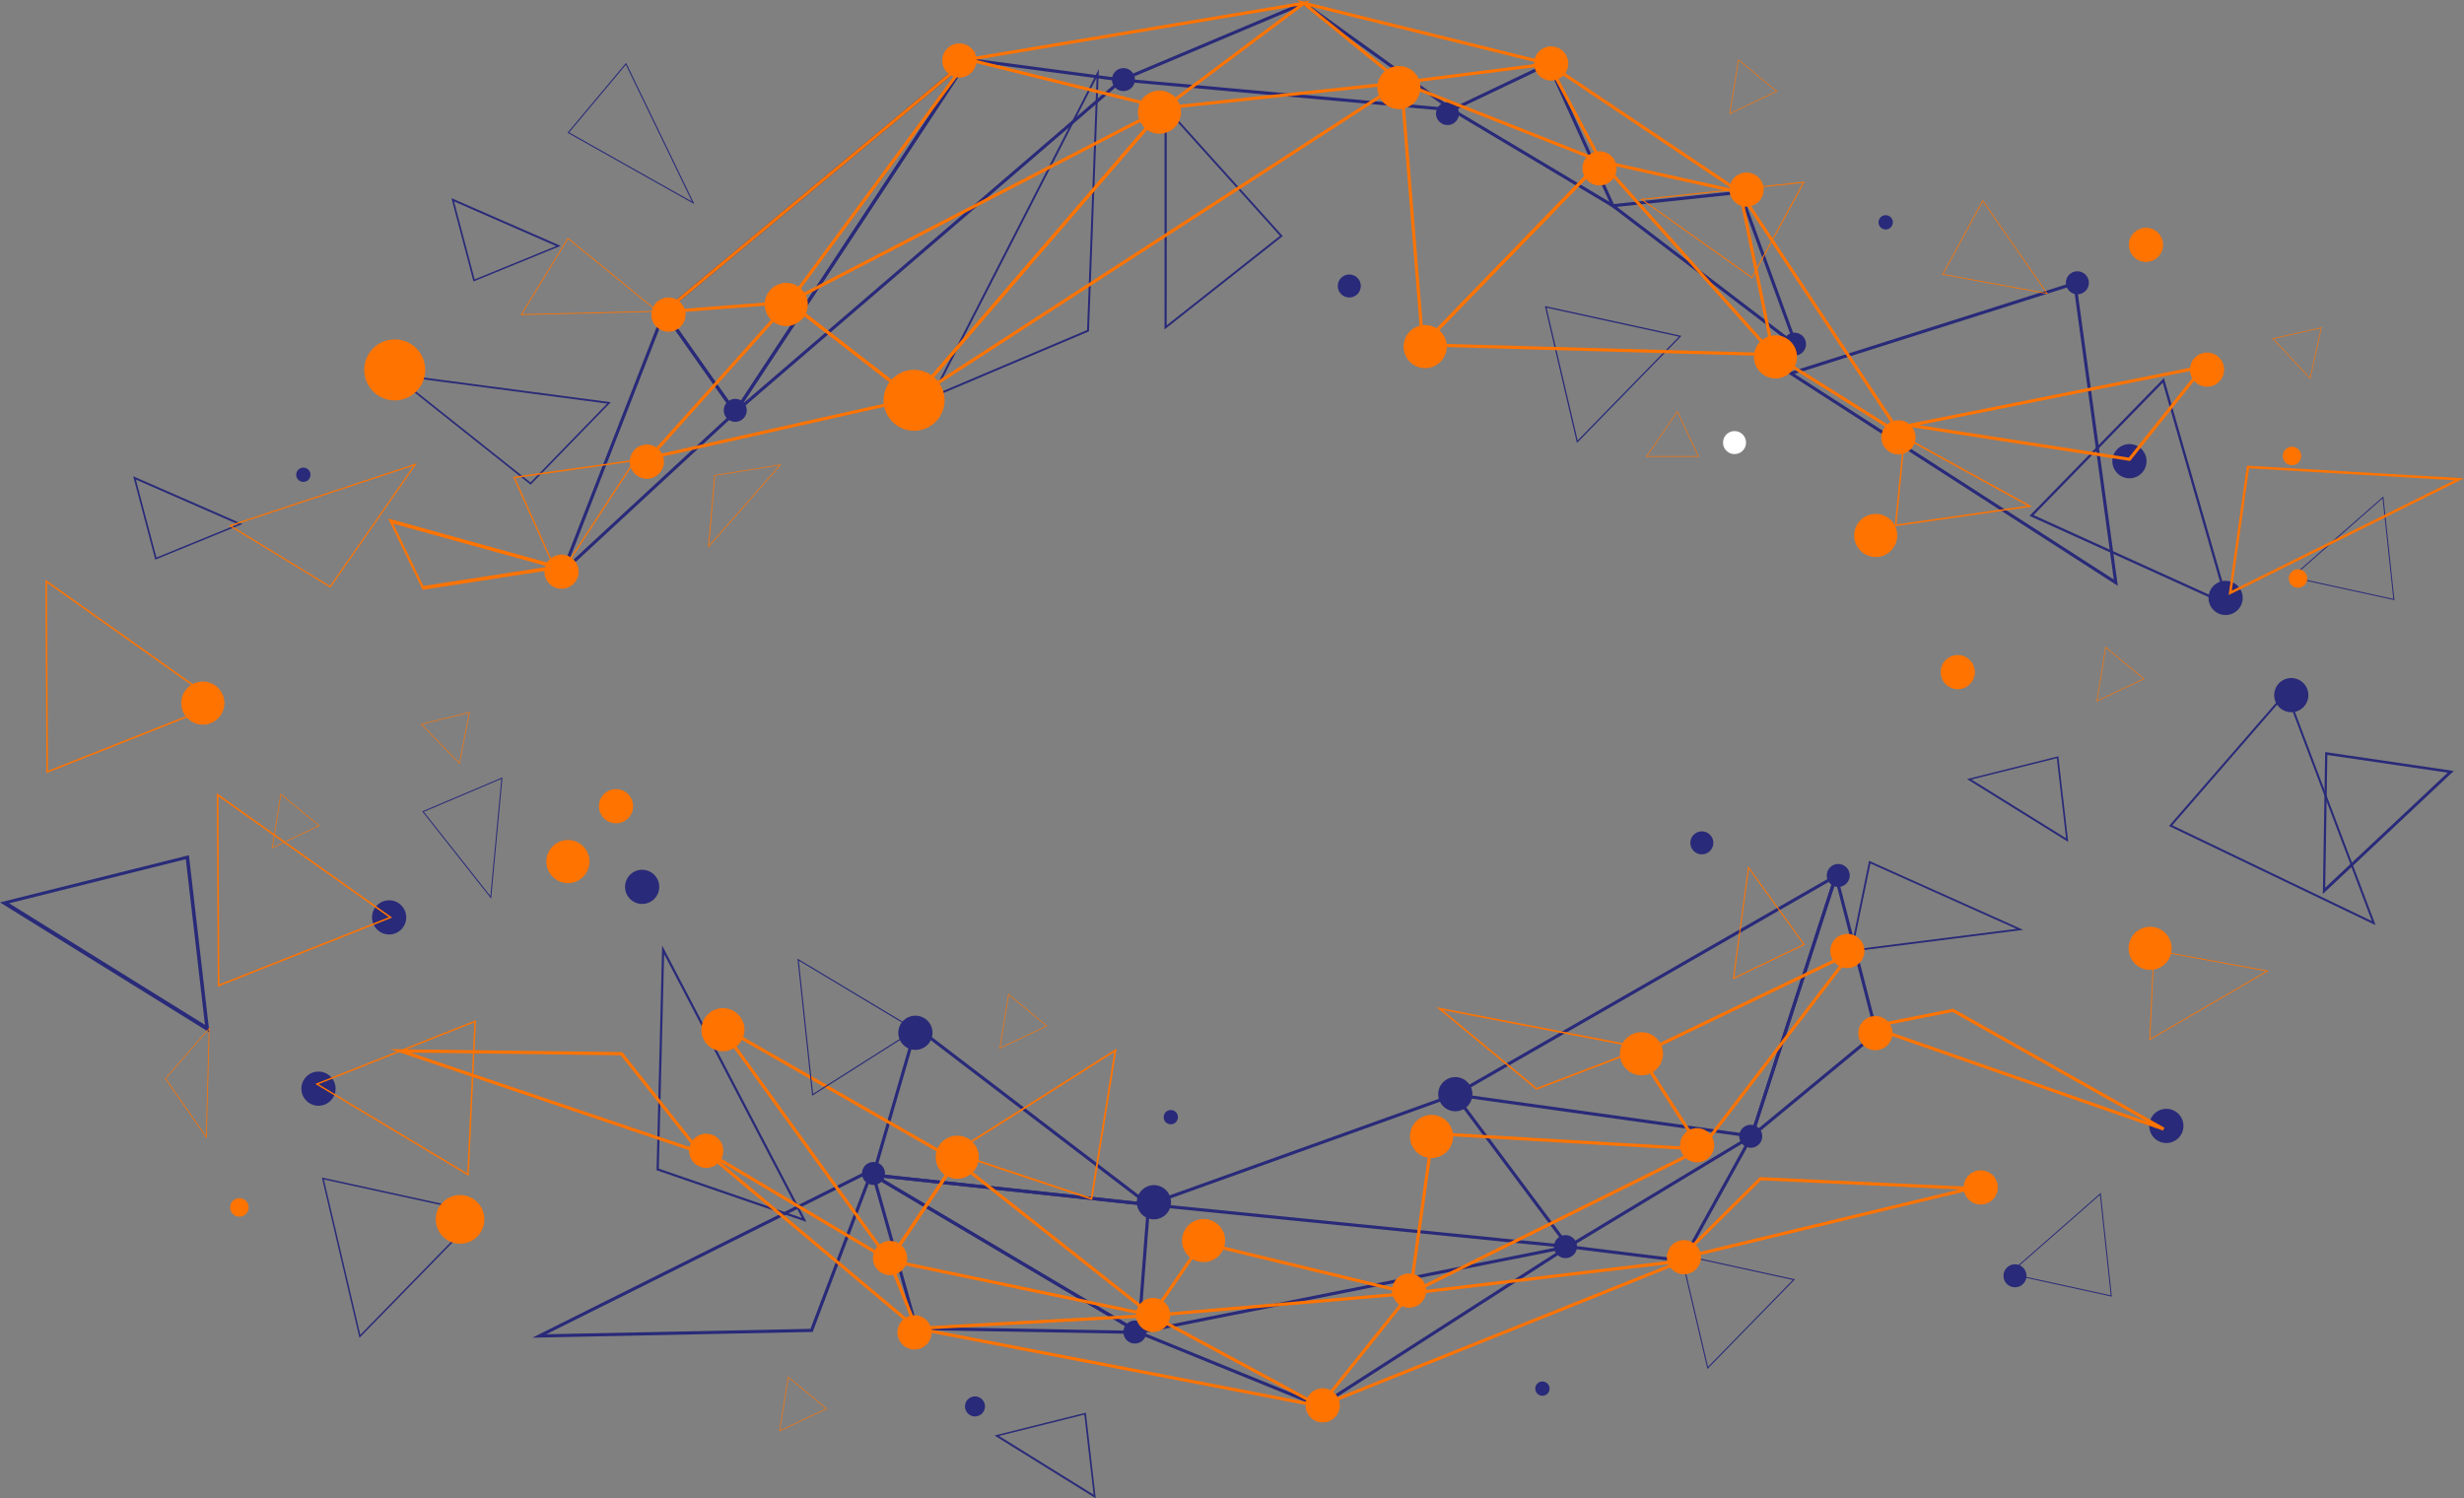 <?xml version="1.0" encoding="UTF-8" standalone="no"?><svg xmlns="http://www.w3.org/2000/svg" xmlns:xlink="http://www.w3.org/1999/xlink" fill="#000000" height="500" preserveAspectRatio="xMidYMid meet" version="1" viewBox="0.0 0.0 822.2 500.0" width="822.2" zoomAndPan="magnify"><rect x="0.0" y="0.0" width="822.2" height="500.0" fill="#808080" stroke="none"/><defs><clipPath id="a"><path d="M 743 155 L 822.18 155 L 822.18 199 L 743 199 Z M 743 155"/></clipPath></defs><g><g id="change1_1"><path d="M 440.367 468.637 L 520.711 417.074 L 381.77 444.797 Z M 525.945 414.961 L 440.48 469.812 L 440.227 469.711 L 378.141 444.453 L 379.852 444.109 L 525.945 414.961" fill="#292a79"/></g><g id="change1_2"><path d="M 377.984 444.066 L 292.266 393.258 L 306.223 442.797 Z M 290.543 391.02 L 291.672 391.688 L 381.926 445.184 L 305.426 443.832 L 290.543 391.02" fill="#292a79"/></g><g id="change1_3"><path d="M 290.156 391.426 L 182.281 445.254 L 270.449 443.445 Z M 177.641 446.395 L 292.086 389.289 L 271.18 444.48 L 270.824 444.488 L 177.641 446.395" fill="#292a79"/></g><g id="change1_4"><path d="M 244.59 137.547 L 221.789 105.184 L 189.203 188.758 Z M 221.52 102.98 L 245.977 137.695 L 245.641 138.008 L 186.574 192.617 L 187.402 190.496 L 221.52 102.98" fill="#292a79"/></g><g id="change1_5"><path d="M 245.27 136.688 L 320.617 22.52 L 222.363 104.176 Z M 325.391 17.191 L 245.301 138.551 L 220.949 103.984 L 221.32 103.68 L 325.391 17.191" fill="#292a79"/></g><g id="change1_6"><path d="M 247.789 134.773 L 373.066 27.059 L 323.262 20.422 Z M 375.523 26.328 L 374.637 27.094 L 242.777 140.469 L 322.746 19.289 L 323.074 19.336 L 375.523 26.328" fill="#292a79"/></g><g id="change1_7"><path d="M 482.695 35.961 L 434.992 1.672 L 376.434 26.363 Z M 435.129 0.477 L 486.426 37.348 L 372.156 27.027 L 435.129 0.477" fill="#292a79"/></g><g id="change1_8"><path d="M 537.008 67.34 L 516.508 22.008 L 485.672 36.707 Z M 517.023 20.605 L 517.242 21.09 L 539.34 69.953 L 483.449 36.602 L 517.023 20.605" fill="#292a79"/></g><g id="change1_9"><path d="M 598.234 113.805 L 580.32 64.723 L 539.539 69.031 Z M 581.023 63.594 L 600.449 116.812 L 536.809 68.266 L 581.023 63.594" fill="#292a79"/></g><g id="change1_10"><path d="M 686.324 253.016 L 657.832 260.133 L 689.414 279.738 Z M 656.359 259.988 L 686.828 252.379 L 686.848 252.551 L 690.129 280.945 L 656.359 259.988" fill="#292a79"/></g><g id="change1_11"><path d="M 62.004 286.719 L 3.047 301.445 L 68.395 342.008 Z M 0 301.145 L 63.039 285.398 L 63.078 285.754 L 69.867 344.516 L 0 301.145" fill="#292a79"/></g><g id="change1_12"><path d="M 776.605 251.941 L 775.887 296.238 L 816.754 257.844 Z M 775.102 298.324 L 775.871 250.965 L 776.133 251.004 L 818.793 257.277 L 775.102 298.324" fill="#292a79"/></g><g id="change1_13"><path d="M 361.832 472.07 L 333.34 479.188 L 364.922 498.789 Z M 331.867 479.039 L 362.332 471.43 L 362.352 471.602 L 365.633 500 L 331.867 479.039" fill="#292a79"/></g><g id="change1_14"><path d="M 52.207 186.047 L 79.391 174.934 L 45.336 160.039 Z M 80.871 174.871 L 51.801 186.75 L 51.758 186.582 L 44.457 158.941 L 80.871 174.871" fill="#292a79"/></g><g id="change1_15"><path d="M 158.391 93.227 L 185.578 82.117 L 151.52 67.219 Z M 187.055 82.051 L 157.988 93.93 L 157.941 93.762 L 150.641 66.125 L 187.055 82.051" fill="#292a79"/></g><g id="change1_16"><path d="M 625.539 344.574 L 612.566 294.203 L 585.543 377.586 Z M 612.68 290.449 L 626.723 344.961 L 626.465 345.172 L 583.438 380.68 L 612.68 290.449" fill="#292a79"/></g><g id="change1_17"><path d="M 561.223 420.184 L 583.086 380.59 L 524.898 415.684 Z M 585.895 377.672 L 561.797 421.309 L 521.758 416.352 L 585.895 377.672" fill="#292a79"/></g><g id="change1_18"><path d="M 379.496 443.742 L 382.715 402.438 L 293.742 392.914 Z M 383.84 401.504 L 380.41 445.504 L 289.066 391.363 L 383.84 401.504" fill="#292a79"/></g><g id="change1_19"><path d="M 522.195 415.375 L 485.281 365.941 L 385.641 401.68 Z M 485.656 364.691 L 485.887 365.004 L 524.461 416.656 L 523.277 416.535 L 380.918 402.262 L 485.656 364.691" fill="#292a79"/></g><g id="change1_20"><path d="M 584.129 378.551 L 611.703 293.457 L 487.059 365.012 Z M 613.543 291.195 L 584.855 379.715 L 483.879 365.625 L 613.543 291.195" fill="#292a79"/></g><g id="change1_21"><path d="M 618.215 316.891 L 672.859 309.969 L 624.129 288.148 Z M 675.109 310.305 L 617.438 317.609 L 623.68 287.273 L 624.027 287.43 L 675.109 310.305" fill="#292a79"/></g><g id="change1_22"><path d="M 560.234 112.344 L 516.074 102.695 L 526.441 146.973 Z M 515.508 102.137 L 561.074 112.09 L 560.809 112.363 L 526.207 147.824 L 515.508 102.137" fill="#292a79"/></g><g id="change1_23"><path d="M 598.246 427.121 L 561.254 419.039 L 569.938 456.129 Z M 560.781 418.57 L 598.945 426.91 L 598.723 427.141 L 569.742 456.84 L 560.781 418.57" fill="#292a79"/></g><g id="change1_24"><path d="M 159.785 404.906 L 108.082 393.609 L 120.223 445.453 Z M 107.418 392.957 L 160.77 404.613 L 160.457 404.934 L 119.941 446.449 L 107.418 392.957" fill="#292a79"/></g><g id="change1_25"><path d="M 381.469 401.25 L 306.016 343.641 L 292.082 391.684 Z M 305.434 341.879 L 306.043 342.344 L 385.086 402.691 L 290.727 392.594 L 290.902 391.992 L 305.434 341.879" fill="#292a79"/></g><g id="change1_26"><path d="M 219.836 389.988 L 267.59 406.449 L 221.613 318.402 Z M 269.113 407.758 L 219.082 390.512 L 220.945 315.516 L 269.113 407.758" fill="#292a79"/></g><g id="change1_27"><path d="M 177.016 161.008 L 202.605 134.68 L 132.223 125.398 Z M 203.809 134.223 L 177.055 161.754 L 176.91 161.641 L 130.215 124.516 L 131.242 124.652 L 203.809 134.223" fill="#292a79"/></g><g id="change1_28"><path d="M 163.629 299.016 L 167.289 259.941 L 141.422 270.898 Z M 167.668 259.422 L 167.645 259.695 L 163.883 299.867 L 140.891 270.762 L 141.09 270.68 L 167.668 259.422" fill="#292a79"/></g><g id="change1_29"><path d="M 791.461 307.375 L 762.852 231.695 L 724.863 275.414 Z M 763.082 230.387 L 763.285 230.922 L 792.699 308.727 L 723.766 275.641 L 724.055 275.305 L 763.082 230.387" fill="#292a79"/></g><g id="change1_30"><path d="M 704.32 432.273 L 700.73 398.746 L 670.836 424.957 Z M 700.984 398.094 L 701.016 398.402 L 704.688 432.684 L 704.469 432.637 L 670.145 425.137 L 700.984 398.094" fill="#292a79"/></g><g id="change1_31"><path d="M 798.625 199.855 L 795.035 166.324 L 765.141 192.539 Z M 795.289 165.676 L 795.32 165.984 L 798.992 200.266 L 798.773 200.215 L 764.449 192.719 L 795.289 165.676" fill="#292a79"/></g><g id="change1_32"><path d="M 705.336 193.391 L 691.918 95.234 L 598.82 124.77 Z M 692.785 93.855 L 692.871 94.477 L 706.684 195.508 L 596.375 124.445 L 692.785 93.855" fill="#292a79"/></g><g id="change1_33"><path d="M 742.754 201.008 L 721.684 127.703 L 678.574 171.895 Z M 722.07 126.184 L 722.254 126.836 L 743.984 202.43 L 743.207 202.078 L 677.223 172.148 L 677.617 171.746 L 722.07 126.184" fill="#292a79"/></g><g id="change1_34"><path d="M 362.734 110.137 L 365.91 25.945 L 311.719 131.742 Z M 366.676 23.023 L 363.371 110.574 L 363.18 110.656 L 310.32 133.047 L 310.727 132.246 L 366.676 23.023" fill="#292a79"/></g><g id="change1_35"><path d="M 427.098 78.695 L 389.316 36.738 L 389.305 108.551 Z M 388.598 35.004 L 428.027 78.789 L 427.828 78.945 L 388.582 109.949 L 388.582 109.227 L 388.598 35.004" fill="#292a79"/></g><g id="change1_36"><path d="M 230.895 67.254 L 208.844 21.609 L 189.922 44.199 Z M 208.926 20.961 L 209.043 21.211 L 231.703 68.117 L 189.379 44.297 L 189.516 44.133 L 208.926 20.961" fill="#292a79"/></g><g id="change1_37"><path d="M 595.008 114.242 C 595.344 112.145 597.316 110.723 599.41 111.059 C 601.508 111.395 602.934 113.367 602.598 115.465 C 602.258 117.559 600.285 118.984 598.191 118.645 C 596.098 118.309 594.672 116.336 595.008 114.242" fill="#292a79"/></g><g id="change1_38"><path d="M 371.086 25.957 C 371.422 23.859 373.395 22.438 375.488 22.773 C 377.586 23.109 379.012 25.082 378.672 27.18 C 378.336 29.273 376.363 30.699 374.27 30.359 C 372.172 30.023 370.746 28.051 371.086 25.957" fill="#292a79"/></g><g id="change1_39"><path d="M 446.441 94.828 C 446.781 92.73 448.754 91.305 450.848 91.645 C 452.941 91.98 454.367 93.953 454.031 96.047 C 453.695 98.145 451.723 99.57 449.629 99.23 C 447.531 98.895 446.105 96.922 446.441 94.828" fill="#292a79"/></g><g id="change1_40"><path d="M 626.867 73.809 C 627.078 72.508 628.305 71.621 629.605 71.828 C 630.906 72.039 631.793 73.266 631.586 74.566 C 631.375 75.871 630.148 76.758 628.848 76.547 C 627.543 76.336 626.656 75.113 626.867 73.809" fill="#292a79"/></g><g id="change1_41"><path d="M 98.863 158.051 C 99.074 156.746 100.301 155.859 101.605 156.07 C 102.906 156.281 103.793 157.508 103.582 158.809 C 103.371 160.109 102.148 160.996 100.844 160.785 C 99.543 160.578 98.656 159.352 98.863 158.051" fill="#292a79"/></g><g id="change1_42"><path d="M 512.324 463.016 C 512.535 461.715 513.762 460.828 515.066 461.035 C 516.367 461.246 517.254 462.473 517.043 463.777 C 516.836 465.078 515.609 465.965 514.305 465.754 C 513.004 465.543 512.117 464.32 512.324 463.016" fill="#292a79"/></g><g id="change1_43"><path d="M 388.32 372.426 C 388.531 371.121 389.758 370.234 391.059 370.445 C 392.359 370.656 393.246 371.883 393.039 373.184 C 392.828 374.488 391.602 375.371 390.301 375.164 C 388.996 374.953 388.109 373.727 388.32 372.426" fill="#292a79"/></g><g id="change1_44"><path d="M 322.035 468.805 C 322.328 466.984 324.043 465.742 325.863 466.039 C 327.688 466.332 328.926 468.047 328.633 469.867 C 328.34 471.688 326.625 472.93 324.805 472.637 C 322.98 472.344 321.742 470.629 322.035 468.805" fill="#292a79"/></g><g id="change1_45"><path d="M 241.547 136.32 C 241.883 134.227 243.855 132.801 245.949 133.141 C 248.047 133.477 249.469 135.449 249.133 137.543 C 248.797 139.641 246.824 141.062 244.727 140.727 C 242.633 140.391 241.207 138.418 241.547 136.32" fill="#292a79"/></g><g id="change1_46"><path d="M 564.086 280.66 C 564.422 278.566 566.395 277.141 568.488 277.477 C 570.586 277.812 572.012 279.785 571.672 281.883 C 571.336 283.977 569.363 285.402 567.27 285.066 C 565.172 284.727 563.746 282.758 564.086 280.66" fill="#292a79"/></g><g id="change1_47"><path d="M 518.59 415.402 C 518.93 413.305 520.898 411.883 522.996 412.219 C 525.09 412.555 526.516 414.527 526.18 416.621 C 525.84 418.719 523.867 420.145 521.773 419.805 C 519.68 419.469 518.254 417.496 518.59 415.402" fill="#292a79"/></g><g id="change1_48"><path d="M 287.672 390.992 C 288.008 388.895 289.98 387.469 292.078 387.809 C 294.172 388.145 295.598 390.117 295.262 392.211 C 294.922 394.309 292.949 395.734 290.855 395.395 C 288.762 395.059 287.336 393.086 287.672 390.992" fill="#292a79"/></g><g id="change1_49"><path d="M 374.891 443.906 C 375.227 441.812 377.199 440.387 379.293 440.723 C 381.391 441.062 382.812 443.031 382.477 445.129 C 382.141 447.223 380.168 448.648 378.07 448.312 C 375.977 447.977 374.551 446.004 374.891 443.906" fill="#292a79"/></g><g id="change1_50"><path d="M 609.602 291.543 C 609.938 289.449 611.91 288.023 614.004 288.359 C 616.102 288.699 617.527 290.672 617.188 292.766 C 616.852 294.859 614.879 296.285 612.785 295.949 C 610.688 295.613 609.266 293.641 609.602 291.543" fill="#292a79"/></g><g id="change1_51"><path d="M 668.574 425.137 C 668.91 423.039 670.883 421.613 672.98 421.949 C 675.074 422.289 676.5 424.262 676.164 426.355 C 675.824 428.449 673.852 429.879 671.758 429.539 C 669.66 429.203 668.238 427.23 668.574 425.137" fill="#292a79"/></g><g id="change1_52"><path d="M 580.406 378.574 C 580.742 376.48 582.715 375.055 584.809 375.391 C 586.906 375.73 588.332 377.699 587.992 379.797 C 587.656 381.891 585.684 383.316 583.59 382.98 C 581.492 382.641 580.07 380.672 580.406 378.574" fill="#292a79"/></g><g id="change2_1"><path d="M 574.996 147.086 C 575.332 144.992 577.305 143.566 579.398 143.902 C 581.496 144.242 582.922 146.215 582.582 148.309 C 582.246 150.402 580.273 151.828 578.18 151.492 C 576.082 151.156 574.656 149.184 574.996 147.086" fill="#ffffff"/></g><g id="change1_53"><path d="M 689.395 93.758 C 689.73 91.664 691.703 90.238 693.801 90.574 C 695.895 90.91 697.32 92.883 696.984 94.98 C 696.645 97.074 694.676 98.5 692.578 98.164 C 690.484 97.824 689.059 95.855 689.395 93.758" fill="#292a79"/></g><g id="change1_54"><path d="M 479.215 37.285 C 479.555 35.191 481.523 33.766 483.621 34.102 C 485.715 34.441 487.141 36.41 486.805 38.508 C 486.469 40.602 484.492 42.027 482.398 41.691 C 480.305 41.355 478.879 39.383 479.215 37.285" fill="#292a79"/></g><g id="change1_55"><path d="M 717.246 374.824 C 717.746 371.711 720.676 369.598 723.789 370.098 C 726.898 370.598 729.016 373.527 728.516 376.637 C 728.016 379.75 725.086 381.863 721.973 381.363 C 718.863 380.863 716.746 377.934 717.246 374.824" fill="#292a79"/></g><g id="change1_56"><path d="M 758.934 231.062 C 759.434 227.949 762.359 225.836 765.473 226.336 C 768.586 226.836 770.699 229.766 770.199 232.875 C 769.699 235.988 766.77 238.102 763.66 237.602 C 760.547 237.102 758.43 234.172 758.934 231.062" fill="#292a79"/></g><g id="change1_57"><path d="M 737.016 198.629 C 737.516 195.516 740.445 193.398 743.559 193.902 C 746.668 194.402 748.785 197.328 748.285 200.441 C 747.781 203.555 744.855 205.668 741.742 205.168 C 738.633 204.668 736.516 201.738 737.016 198.629" fill="#292a79"/></g><g id="change1_58"><path d="M 299.824 343.742 C 300.324 340.629 303.254 338.512 306.363 339.016 C 309.477 339.516 311.594 342.441 311.094 345.555 C 310.59 348.664 307.664 350.781 304.551 350.281 C 301.441 349.781 299.324 346.852 299.824 343.742" fill="#292a79"/></g><g id="change1_59"><path d="M 704.934 152.996 C 705.434 149.887 708.363 147.77 711.473 148.27 C 714.586 148.77 716.703 151.699 716.199 154.809 C 715.699 157.922 712.773 160.039 709.66 159.535 C 706.551 159.035 704.434 156.109 704.934 152.996" fill="#292a79"/></g><g id="change1_60"><path d="M 479.984 364.234 C 480.484 361.121 483.414 359.008 486.527 359.508 C 489.637 360.008 491.754 362.938 491.254 366.047 C 490.754 369.16 487.824 371.273 484.711 370.773 C 481.602 370.273 479.484 367.344 479.984 364.234" fill="#292a79"/></g><g id="change1_61"><path d="M 124.215 305.234 C 124.715 302.121 127.645 300.008 130.754 300.508 C 133.867 301.008 135.98 303.938 135.48 307.047 C 134.98 310.16 132.051 312.273 128.941 311.773 C 125.828 311.273 123.715 308.344 124.215 305.234" fill="#292a79"/></g><g id="change1_62"><path d="M 208.645 295.047 C 209.145 291.934 212.07 289.816 215.184 290.32 C 218.297 290.82 220.41 293.746 219.91 296.859 C 219.41 299.973 216.48 302.09 213.371 301.586 C 210.258 301.086 208.141 298.156 208.645 295.047" fill="#292a79"/></g><g id="change1_63"><path d="M 100.637 362.391 C 101.141 359.277 104.066 357.16 107.18 357.664 C 110.289 358.164 112.406 361.094 111.906 364.203 C 111.406 367.316 108.477 369.43 105.363 368.93 C 102.254 368.43 100.137 365.5 100.637 362.391" fill="#292a79"/></g><g id="change1_64"><path d="M 379.414 400.289 C 379.914 397.18 382.844 395.062 385.953 395.562 C 389.066 396.062 391.184 398.992 390.684 402.105 C 390.184 405.215 387.254 407.332 384.141 406.832 C 381.031 406.332 378.914 403.402 379.414 400.289" fill="#292a79"/></g><g id="change3_1"><path d="M 437.176 468.066 L 384.285 439.5 L 310.098 443.602 Z M 384.523 438.438 L 384.652 438.508 L 443.676 470.387 L 301.551 443.023 L 384.523 438.438" fill="#ff7300"/></g><g id="change3_2"><path d="M 296.312 420.969 L 240.02 387.492 L 304.562 441.57 Z M 234.969 383.27 L 297.152 420.25 L 307.086 445.055 L 234.367 384.121 L 234.969 383.27" fill="#ff7300"/></g><g id="change3_3"><path d="M 442.078 468 L 557.621 421.738 L 470.824 432.09 Z M 565.395 419.754 L 438.77 470.453 L 470.277 431.098 L 470.492 431.074 L 565.395 419.754" fill="#ff7300"/></g><g id="change3_4"><path d="M 207.117 352.152 L 136.871 351.246 L 231.961 383.422 Z M 130.246 350.113 L 207.629 351.109 L 207.781 351.305 L 234.996 385.551 L 233.312 384.984 L 130.246 350.113" fill="#ff7300"/></g><g id="change3_5"><path d="M 562.324 418.977 L 653.891 396.945 L 587.629 393.879 Z M 661.305 396.238 L 558.926 420.875 L 587.219 392.809 L 587.445 392.82 L 661.305 396.238" fill="#ff7300"/></g><g id="change3_6"><path d="M 141.281 195.559 L 183.07 189.098 L 131.211 174.742 Z M 188.754 189.438 L 141.051 196.816 L 140.949 196.613 L 129.551 173.055 L 188.754 189.438" fill="#ff7300"/></g><g id="change3_7"><path d="M 626.051 342.773 L 716.578 374.344 L 651.57 337.723 Z M 722.223 376.324 L 721.793 377.273 L 622.066 342.496 L 651.746 336.617 L 722.223 376.324" fill="#ff7300"/></g><g id="change3_8"><path d="M 733.961 123.16 L 640.289 141.855 L 710.34 152.703 Z M 634.277 141.988 L 736.574 121.57 L 710.777 153.832 L 710.48 153.785 L 634.277 141.988" fill="#ff7300"/></g><g id="change3_9"><path d="M 262.957 100.355 L 320.02 23.02 L 223.258 103.43 Z M 325.988 16.695 L 263.516 101.363 L 220.055 104.73 L 325.988 16.695" fill="#ff7300"/></g><g id="change3_10"><path d="M 632.434 143.258 L 581.727 66.703 L 592.242 118.016 Z M 579.613 61.613 L 635.992 146.73 L 591.305 118.66 L 591.262 118.441 L 579.613 61.613" fill="#ff7300"/></g><g id="change3_11"><path d="M 388.254 35.473 L 433.02 1.945 L 325.586 19.953 Z M 437.102 0.199 L 388.484 36.605 L 388.238 36.551 L 320.422 19.758 L 437.102 0.199" fill="#ff7300"/></g><g id="change3_12"><path d="M 578.066 63.043 L 518.223 22.914 L 534.535 53.387 Z M 515.312 19.699 L 583.273 65.273 L 533.836 54.305 L 533.723 54.094 L 515.312 19.699" fill="#ff7300"/></g><g id="change3_13"><path d="M 513.914 21.141 L 437.211 2.145 L 467.773 27.008 Z M 432.91 0 L 519.617 21.473 L 467.457 28.102 L 467.281 27.961 L 432.91 0" fill="#ff7300"/></g><g id="change3_14"><path d="M 382.328 438 L 319.191 388.148 L 297.602 420.258 Z M 318.953 386.625 L 386.477 439.938 L 295.863 420.965 L 318.953 386.625" fill="#ff7300"/></g><g id="change3_15"><path d="M 467.301 431.344 L 401.273 415.34 L 385.461 438.352 Z M 400.82 414.148 L 401.172 414.234 L 473.801 431.844 L 383.344 439.586 L 400.82 414.148" fill="#ff7300"/></g><g id="change3_16"><path d="M 471.211 430.684 L 565.504 383.887 L 478.523 378.84 Z M 569.512 383.07 L 469.895 432.508 L 477.621 377.734 L 478.102 377.762 L 569.512 383.07" fill="#ff7300"/></g><g clip-path="url(#a)" id="change3_90"><path d="M 744.707 197.129 L 819.023 160.25 L 750.473 156.27 Z M 822.18 159.605 L 743.672 198.566 L 749.762 155.402 L 750.141 155.422 L 822.18 159.605" fill="#ff7300"/></g><g id="change3_17"><path d="M 567.543 382.57 L 615.957 319.348 L 547.867 352.09 Z M 619.457 316.504 L 567.469 384.391 L 546.34 351.656 L 619.457 316.504" fill="#ff7300"/></g><g id="change3_18"><path d="M 715.184 226.512 L 702.691 216.191 L 699.863 233.762 Z M 702.539 215.789 L 702.684 215.91 L 715.578 226.559 L 715.426 226.629 L 699.59 234.125 L 702.539 215.789" fill="#ff7300"/></g><g id="change3_19"><path d="M 349.105 342.348 L 336.613 332.031 L 333.785 349.598 Z M 336.461 331.629 L 336.605 331.746 L 349.496 342.398 L 349.348 342.469 L 333.512 349.965 L 336.461 331.629" fill="#ff7300"/></g><g id="change3_20"><path d="M 275.594 470.066 L 263.102 459.75 L 260.273 477.316 Z M 262.949 459.348 L 263.094 459.465 L 275.984 470.117 L 275.836 470.188 L 260 477.684 L 262.949 459.348" fill="#ff7300"/></g><g id="change3_21"><path d="M 566.582 152.203 L 559.703 137.535 L 549.633 152.211 Z M 559.738 137.109 L 559.816 137.277 L 566.918 152.418 L 566.75 152.418 L 549.23 152.422 L 559.738 137.109" fill="#ff7300"/></g><g id="change3_22"><path d="M 156.531 237.875 L 140.801 241.75 L 153.219 254.496 Z M 140.391 241.629 L 140.57 241.586 L 156.809 237.59 L 156.773 237.754 L 153.348 254.934 L 140.391 241.629" fill="#ff7300"/></g><g id="change3_23"><path d="M 592.66 30.477 L 580.172 20.156 L 577.344 37.727 Z M 580.02 19.758 L 580.164 19.875 L 593.055 30.523 L 592.902 30.598 L 577.066 38.094 L 580.02 19.758" fill="#ff7300"/></g><g id="change3_24"><path d="M 774.445 109.504 L 758.637 113.059 L 770.793 126.055 Z M 758.227 112.934 L 758.41 112.891 L 774.723 109.223 L 774.688 109.387 L 770.914 126.496 L 758.227 112.934" fill="#ff7300"/></g><g id="change3_25"><path d="M 106.289 275.52 L 93.797 265.199 L 90.973 282.77 Z M 93.648 264.797 L 93.789 264.918 L 106.684 275.566 L 106.531 275.641 L 90.695 283.133 L 93.648 264.797" fill="#ff7300"/></g><g id="change3_26"><path d="M 363.984 399.676 L 371.801 351.102 L 318.91 384.633 Z M 372.59 349.906 L 364.453 400.453 L 317.551 384.801 L 318.07 384.469 L 372.59 349.906" fill="#ff7300"/></g><g id="change3_27"><path d="M 318.324 387.562 L 241.836 343.754 L 296.715 419.691 Z M 238.137 340.426 L 319.82 387.215 L 319.508 387.68 L 296.75 421.527 L 296.309 420.918 L 238.137 340.426" fill="#ff7300"/></g><g id="change1_65"><path d="M 305.012 343.652 L 266.559 320.602 L 271.312 365.016 Z M 266.109 319.895 L 266.43 320.09 L 305.719 343.645 L 305.465 343.805 L 271.008 365.652 L 270.977 365.352 L 266.109 319.895" fill="#292a79"/></g><g id="change3_28"><path d="M 155.945 391.578 L 158.289 341.18 L 106.277 361.801 Z M 158.809 340.457 L 156.391 392.406 L 105.195 361.711 L 158.809 340.457" fill="#ff7300"/></g><g id="change3_29"><path d="M 547.375 349.816 L 481.328 337.059 L 512.793 363.051 Z M 479.352 336.125 L 549.34 349.645 L 512.691 363.668 L 512.57 363.566 L 479.352 336.125" fill="#ff7300"/></g><g id="change3_30"><path d="M 756.223 324.117 L 718.867 317.266 L 717.5 346.637 Z M 718.602 316.934 L 757.02 323.98 L 756.691 324.172 L 717.195 347.137 L 717.211 346.879 L 718.602 316.934" fill="#ff7300"/></g><g id="change3_31"><path d="M 219 103.766 L 189.57 79.758 L 174.219 104.832 Z M 189.5 79.336 L 219.766 104.027 L 219.387 104.035 L 173.711 105.125 L 173.848 104.906 L 189.5 79.336" fill="#ff7300"/></g><g id="change3_32"><path d="M 601.742 315.109 L 583.57 289.969 L 578.664 326.207 Z M 583.344 289.055 L 602.273 315.246 L 578.23 326.805 L 578.273 326.484 L 583.344 289.055" fill="#ff7300"/></g><g id="change3_33"><path d="M 676.504 168.77 L 635.676 146.285 L 632.82 175.016 Z M 635.258 145.484 L 678.051 169.055 L 632.262 175.602 L 635.258 145.484" fill="#ff7300"/></g><g id="change3_34"><path d="M 682.828 97.773 L 661.637 67.223 L 648.457 91.469 Z M 661.609 66.734 L 683.395 98.141 L 683.086 98.082 L 648.062 91.656 L 648.145 91.504 L 661.609 66.734" fill="#ff7300"/></g><g id="change3_35"><path d="M 129.77 306.074 L 72.852 265.73 L 73.203 328.504 Z M 72.324 264.715 L 72.742 265.012 L 130.859 306.207 L 130.41 306.383 L 72.684 329.27 L 72.68 328.887 L 72.324 264.715" fill="#ff7300"/></g><g id="change3_36"><path d="M 72.594 234.789 L 15.676 194.445 L 16.027 257.219 Z M 15.148 193.43 L 15.562 193.727 L 73.684 234.922 L 73.234 235.098 L 15.508 257.984 L 15.504 257.602 L 15.148 193.43" fill="#ff7300"/></g><g id="change3_37"><path d="M 584.535 92.395 L 601.586 61.023 L 548.23 66.66 Z M 602.184 60.625 L 584.648 92.887 L 584.496 92.777 L 547.316 66.422 L 602.184 60.625" fill="#ff7300"/></g><g id="change3_38"><path d="M 590.574 117.781 L 534.168 54.617 L 475.973 114.594 Z M 534.203 53.078 L 534.574 53.496 L 592.973 118.895 L 473.559 115.57 L 474.391 114.719 L 534.203 53.078" fill="#ff7300"/></g><g id="change3_39"><path d="M 533.262 54.047 L 468.207 28.352 L 475.195 113.887 Z M 467.023 26.758 L 535.109 53.648 L 474.34 116.277 L 467.023 26.758" fill="#ff7300"/></g><g id="change3_40"><path d="M 307.57 130.609 L 465.484 28.309 L 388.629 36.539 Z M 469.746 26.801 L 467.898 27.996 L 302.004 135.469 L 388.105 35.539 L 388.312 35.516 L 469.746 26.801" fill="#ff7300"/></g><g id="change3_41"><path d="M 304.715 132.316 L 386.199 37.754 L 264.207 100.949 Z M 390.539 34.324 L 388.766 36.383 L 304.859 133.758 L 304.465 133.453 L 262.266 100.773 L 262.996 100.395 L 390.539 34.324" fill="#ff7300"/></g><g id="change3_42"><path d="M 303.586 132.77 L 263.301 101.574 L 218.125 151.961 Z M 263.172 100.148 L 305.988 133.305 L 304.902 133.547 L 215.152 153.703 L 263.172 100.148" fill="#ff7300"/></g><g id="change3_43"><path d="M 110.125 195.559 L 138.047 155.375 L 77.25 175.508 Z M 139.078 154.602 L 110.242 196.109 L 110.078 196.008 L 76.285 175.398 L 76.703 175.258 L 139.078 154.602" fill="#ff7300"/></g><g id="change3_44"><path d="M 186.465 192.105 L 211.363 153.953 L 171.883 159.527 Z M 212.277 153.344 L 211.988 153.785 L 186.391 193.012 L 171.23 159.137 L 212.277 153.344" fill="#ff7300"/></g><g id="change3_45"><path d="M 236.617 182.008 L 260.098 155.289 L 238.621 158.738 Z M 260.715 154.965 L 236.289 182.766 L 238.371 158.555 L 238.465 158.539 L 260.715 154.965" fill="#ff7300"/></g><g id="change3_46"><path d="M 68.73 379.078 L 69.66 343.523 L 55.371 359.922 Z M 69.93 342.879 L 68.961 379.871 L 55.062 359.938 L 55.125 359.867 L 69.93 342.879" fill="#ff7300"/></g><g id="change3_47"><path d="M 182.406 286.367 C 183.039 282.445 186.734 279.773 190.656 280.406 C 194.582 281.039 197.25 284.73 196.617 288.656 C 195.988 292.578 192.293 295.25 188.371 294.617 C 184.445 293.984 181.777 290.293 182.406 286.367" fill="#ff7300"/></g><g id="change3_48"><path d="M 710.363 315.328 C 710.992 311.402 714.688 308.734 718.613 309.367 C 722.535 309.996 725.207 313.691 724.574 317.613 C 723.941 321.539 720.25 324.211 716.324 323.578 C 712.398 322.945 709.73 319.254 710.363 315.328" fill="#ff7300"/></g><g id="change3_49"><path d="M 60.574 233.492 C 61.207 229.566 64.898 226.898 68.824 227.531 C 72.746 228.16 75.418 231.855 74.785 235.777 C 74.152 239.703 70.461 242.371 66.535 241.742 C 62.609 241.109 59.941 237.414 60.574 233.492" fill="#ff7300"/></g><g id="change3_50"><path d="M 234.125 342.48 C 234.758 338.559 238.449 335.887 242.375 336.52 C 246.297 337.152 248.969 340.844 248.336 344.77 C 247.703 348.691 244.012 351.363 240.086 350.73 C 236.16 350.098 233.492 346.406 234.125 342.48" fill="#ff7300"/></g><g id="change3_51"><path d="M 470.57 378.109 C 471.203 374.184 474.898 371.516 478.82 372.148 C 482.746 372.777 485.414 376.473 484.781 380.395 C 484.152 384.32 480.457 386.988 476.535 386.359 C 472.609 385.727 469.941 382.031 470.57 378.109" fill="#ff7300"/></g><g id="change3_52"><path d="M 540.621 350.504 C 541.254 346.582 544.949 343.91 548.871 344.543 C 552.797 345.176 555.465 348.867 554.836 352.793 C 554.203 356.719 550.508 359.387 546.586 358.754 C 542.66 358.121 539.992 354.43 540.621 350.504" fill="#ff7300"/></g><g id="change3_53"><path d="M 394.512 412.844 C 395.145 408.918 398.84 406.25 402.762 406.883 C 406.688 407.516 409.355 411.207 408.727 415.133 C 408.094 419.059 404.398 421.727 400.477 421.094 C 396.551 420.465 393.883 416.77 394.512 412.844" fill="#ff7300"/></g><g id="change3_54"><path d="M 312.32 385.035 C 312.953 381.113 316.648 378.441 320.57 379.074 C 324.496 379.707 327.164 383.398 326.531 387.324 C 325.902 391.246 322.207 393.918 318.285 393.285 C 314.359 392.652 311.691 388.961 312.32 385.035" fill="#ff7300"/></g><g id="change3_55"><path d="M 291.367 418.922 C 291.867 415.812 294.797 413.695 297.91 414.195 C 301.02 414.695 303.137 417.625 302.637 420.734 C 302.137 423.848 299.207 425.965 296.098 425.465 C 292.984 424.961 290.867 422.035 291.367 418.922" fill="#ff7300"/></g><g id="change3_56"><path d="M 299.527 443.727 C 300.027 440.613 302.953 438.496 306.066 438.996 C 309.18 439.496 311.293 442.426 310.793 445.539 C 310.293 448.648 307.363 450.766 304.254 450.266 C 301.141 449.766 299.023 446.836 299.527 443.727" fill="#ff7300"/></g><g id="change3_57"><path d="M 379.141 437.91 C 379.641 434.797 382.566 432.684 385.68 433.184 C 388.789 433.684 390.906 436.613 390.406 439.723 C 389.906 442.836 386.977 444.949 383.867 444.449 C 380.754 443.949 378.637 441.02 379.141 437.91" fill="#ff7300"/></g><g id="change3_58"><path d="M 435.73 468.078 C 436.23 464.965 439.16 462.852 442.273 463.352 C 445.383 463.852 447.5 466.781 447 469.891 C 446.5 473.004 443.57 475.117 440.461 474.617 C 437.348 474.117 435.23 471.188 435.73 468.078" fill="#ff7300"/></g><g id="change3_59"><path d="M 556.277 418.633 C 556.777 415.52 559.707 413.402 562.816 413.906 C 565.93 414.406 568.047 417.336 567.543 420.445 C 567.043 423.559 564.113 425.672 561.004 425.172 C 557.891 424.672 555.777 421.742 556.277 418.633" fill="#ff7300"/></g><g id="change3_60"><path d="M 560.672 381.27 C 561.172 378.16 564.098 376.043 567.211 376.543 C 570.32 377.043 572.438 379.973 571.938 383.086 C 571.438 386.195 568.508 388.312 565.398 387.812 C 562.285 387.309 560.168 384.383 560.672 381.27" fill="#ff7300"/></g><g id="change3_61"><path d="M 610.793 316.441 C 611.293 313.328 614.223 311.215 617.336 311.715 C 620.445 312.215 622.562 315.145 622.062 318.254 C 621.559 321.367 618.633 323.48 615.52 322.98 C 612.41 322.48 610.293 319.551 610.793 316.441" fill="#ff7300"/></g><g id="change3_62"><path d="M 627.852 145.043 C 628.352 141.93 631.281 139.812 634.391 140.316 C 637.504 140.816 639.621 143.742 639.117 146.855 C 638.617 149.969 635.691 152.082 632.578 151.582 C 629.469 151.082 627.352 148.152 627.852 145.043" fill="#ff7300"/></g><g id="change3_63"><path d="M 577.172 62.367 C 577.672 59.254 580.598 57.141 583.711 57.641 C 586.82 58.141 588.938 61.07 588.438 64.18 C 587.938 67.293 585.008 69.41 581.898 68.906 C 578.785 68.406 576.668 65.48 577.172 62.367" fill="#ff7300"/></g><g id="change3_64"><path d="M 511.965 20.281 C 512.469 17.172 515.395 15.055 518.508 15.555 C 521.617 16.059 523.734 18.984 523.234 22.098 C 522.734 25.207 519.805 27.324 516.691 26.824 C 513.582 26.324 511.465 23.395 511.965 20.281" fill="#ff7300"/></g><g id="change3_65"><path d="M 314.496 19.277 C 314.996 16.164 317.926 14.051 321.035 14.551 C 324.148 15.051 326.262 17.98 325.762 21.09 C 325.262 24.203 322.332 26.32 319.223 25.82 C 316.109 25.316 313.992 22.391 314.496 19.277" fill="#ff7300"/></g><g id="change3_66"><path d="M 217.418 104.09 C 217.918 100.977 220.848 98.863 223.957 99.363 C 227.07 99.863 229.184 102.793 228.684 105.902 C 228.184 109.016 225.254 111.133 222.145 110.629 C 219.031 110.129 216.914 107.199 217.418 104.09" fill="#ff7300"/></g><g id="change3_67"><path d="M 210.219 153.148 C 210.723 150.039 213.648 147.922 216.762 148.422 C 219.871 148.922 221.988 151.852 221.488 154.965 C 220.988 158.074 218.059 160.191 214.945 159.691 C 211.836 159.188 209.719 156.262 210.219 153.148" fill="#ff7300"/></g><g id="change3_68"><path d="M 181.738 189.875 C 182.242 186.762 185.168 184.645 188.281 185.148 C 191.391 185.648 193.508 188.574 193.008 191.688 C 192.508 194.801 189.578 196.914 186.469 196.414 C 183.355 195.914 181.238 192.984 181.738 189.875" fill="#ff7300"/></g><g id="change3_69"><path d="M 199.922 268.129 C 200.426 265.016 203.352 262.902 206.465 263.402 C 209.574 263.902 211.691 266.832 211.191 269.941 C 210.691 273.055 207.762 275.172 204.648 274.668 C 201.539 274.168 199.422 271.238 199.922 268.129" fill="#ff7300"/></g><g id="change3_70"><path d="M 230.012 383.129 C 230.512 380.016 233.441 377.898 236.555 378.402 C 239.664 378.902 241.781 381.828 241.281 384.941 C 240.777 388.055 237.852 390.168 234.738 389.668 C 231.629 389.168 229.512 386.238 230.012 383.129" fill="#ff7300"/></g><g id="change3_71"><path d="M 528.094 55.277 C 528.594 52.164 531.523 50.051 534.633 50.551 C 537.746 51.051 539.863 53.98 539.359 57.09 C 538.859 60.203 535.934 62.32 532.82 61.816 C 529.711 61.316 527.594 58.391 528.094 55.277" fill="#ff7300"/></g><g id="change3_72"><path d="M 464.574 429.789 C 465.074 426.68 468.004 424.562 471.113 425.062 C 474.227 425.566 476.344 428.492 475.84 431.605 C 475.34 434.715 472.41 436.832 469.301 436.332 C 466.188 435.832 464.074 432.902 464.574 429.789" fill="#ff7300"/></g><g id="change3_73"><path d="M 620.148 343.863 C 620.648 340.754 623.578 338.637 626.688 339.141 C 629.801 339.641 631.918 342.566 631.414 345.68 C 630.914 348.789 627.988 350.906 624.875 350.406 C 621.766 349.906 619.648 346.977 620.148 343.863" fill="#ff7300"/></g><g id="change3_74"><path d="M 647.641 223.383 C 648.141 220.27 651.07 218.152 654.184 218.652 C 657.293 219.156 659.41 222.086 658.91 225.195 C 658.406 228.309 655.48 230.422 652.367 229.922 C 649.258 229.422 647.141 226.492 647.641 223.383" fill="#ff7300"/></g><g id="change3_75"><path d="M 710.449 80.812 C 710.949 77.699 713.879 75.586 716.992 76.086 C 720.102 76.586 722.219 79.516 721.719 82.625 C 721.219 85.738 718.289 87.855 715.176 87.352 C 712.066 86.852 709.949 83.926 710.449 80.812" fill="#ff7300"/></g><g id="change3_76"><path d="M 655.312 395.344 C 655.812 392.234 658.742 390.117 661.852 390.617 C 664.965 391.117 667.078 394.047 666.578 397.156 C 666.078 400.27 663.148 402.387 660.039 401.887 C 656.926 401.387 654.812 398.457 655.312 395.344" fill="#ff7300"/></g><g id="change3_77"><path d="M 730.824 122.449 C 731.324 119.34 734.254 117.223 737.363 117.723 C 740.477 118.223 742.594 121.152 742.094 124.262 C 741.59 127.375 738.664 129.492 735.551 128.988 C 732.441 128.488 730.324 125.562 730.824 122.449" fill="#ff7300"/></g><g id="change3_78"><path d="M 468.449 114.523 C 469.078 110.602 472.773 107.934 476.699 108.562 C 480.621 109.195 483.289 112.887 482.66 116.812 C 482.027 120.738 478.336 123.406 474.41 122.773 C 470.484 122.145 467.816 118.449 468.449 114.523" fill="#ff7300"/></g><g id="change3_79"><path d="M 459.684 28.066 C 460.316 24.145 464.012 21.473 467.934 22.105 C 471.859 22.738 474.527 26.43 473.895 30.355 C 473.266 34.277 469.57 36.949 465.648 36.316 C 461.723 35.688 459.055 31.992 459.684 28.066" fill="#ff7300"/></g><g id="change3_80"><path d="M 379.797 36.27 C 380.43 32.344 384.121 29.676 388.047 30.309 C 391.973 30.938 394.641 34.633 394.008 38.555 C 393.379 42.48 389.684 45.148 385.762 44.52 C 381.836 43.887 379.164 40.191 379.797 36.27" fill="#ff7300"/></g><g id="change3_81"><path d="M 255.258 100.461 C 255.891 96.535 259.586 93.867 263.508 94.5 C 267.434 95.129 270.102 98.824 269.473 102.746 C 268.84 106.672 265.145 109.344 261.223 108.711 C 257.297 108.078 254.629 104.387 255.258 100.461" fill="#ff7300"/></g><g id="change3_82"><path d="M 618.797 177.547 C 619.426 173.621 623.121 170.953 627.047 171.586 C 630.969 172.215 633.637 175.91 633.008 179.832 C 632.375 183.758 628.684 186.426 624.758 185.797 C 620.832 185.164 618.164 181.469 618.797 177.547" fill="#ff7300"/></g><g id="change3_83"><path d="M 761.75 151.668 C 762.02 149.984 763.605 148.836 765.289 149.109 C 766.973 149.379 768.121 150.965 767.848 152.648 C 767.578 154.336 765.992 155.48 764.309 155.211 C 762.621 154.938 761.477 153.352 761.75 151.668" fill="#ff7300"/></g><g id="change3_84"><path d="M 76.828 402.438 C 77.098 400.754 78.684 399.609 80.367 399.879 C 82.055 400.152 83.199 401.734 82.93 403.422 C 82.656 405.105 81.07 406.25 79.387 405.98 C 77.703 405.711 76.559 404.121 76.828 402.438" fill="#ff7300"/></g><g id="change3_85"><path d="M 585.344 117.949 C 585.977 114.027 589.668 111.355 593.594 111.988 C 597.516 112.621 600.188 116.312 599.555 120.238 C 598.922 124.16 595.23 126.832 591.305 126.199 C 587.383 125.566 584.711 121.875 585.344 117.949" fill="#ff7300"/></g><g id="change3_86"><path d="M 145.508 405.629 C 146.223 401.203 150.387 398.191 154.812 398.906 C 159.238 399.617 162.25 403.781 161.539 408.211 C 160.824 412.637 156.66 415.648 152.234 414.934 C 147.809 414.223 144.797 410.055 145.508 405.629" fill="#ff7300"/></g><g id="change3_87"><path d="M 763.766 192.562 C 764.039 190.875 765.625 189.727 767.312 190 C 768.996 190.27 770.145 191.855 769.871 193.543 C 769.602 195.23 768.016 196.375 766.328 196.105 C 764.645 195.832 763.496 194.246 763.766 192.562" fill="#ff7300"/></g><g id="change3_88"><path d="M 294.957 131.961 C 295.852 126.41 301.074 122.637 306.625 123.527 C 312.176 124.422 315.949 129.645 315.055 135.195 C 314.164 140.746 308.941 144.52 303.391 143.629 C 297.84 142.734 294.066 137.512 294.957 131.961" fill="#ff7300"/></g><g id="change3_89"><path d="M 121.668 121.82 C 122.562 116.273 127.785 112.496 133.336 113.391 C 138.887 114.281 142.66 119.508 141.766 125.059 C 140.871 130.605 135.648 134.383 130.102 133.488 C 124.551 132.594 120.773 127.371 121.668 121.82" fill="#ff7300"/></g></g></svg>